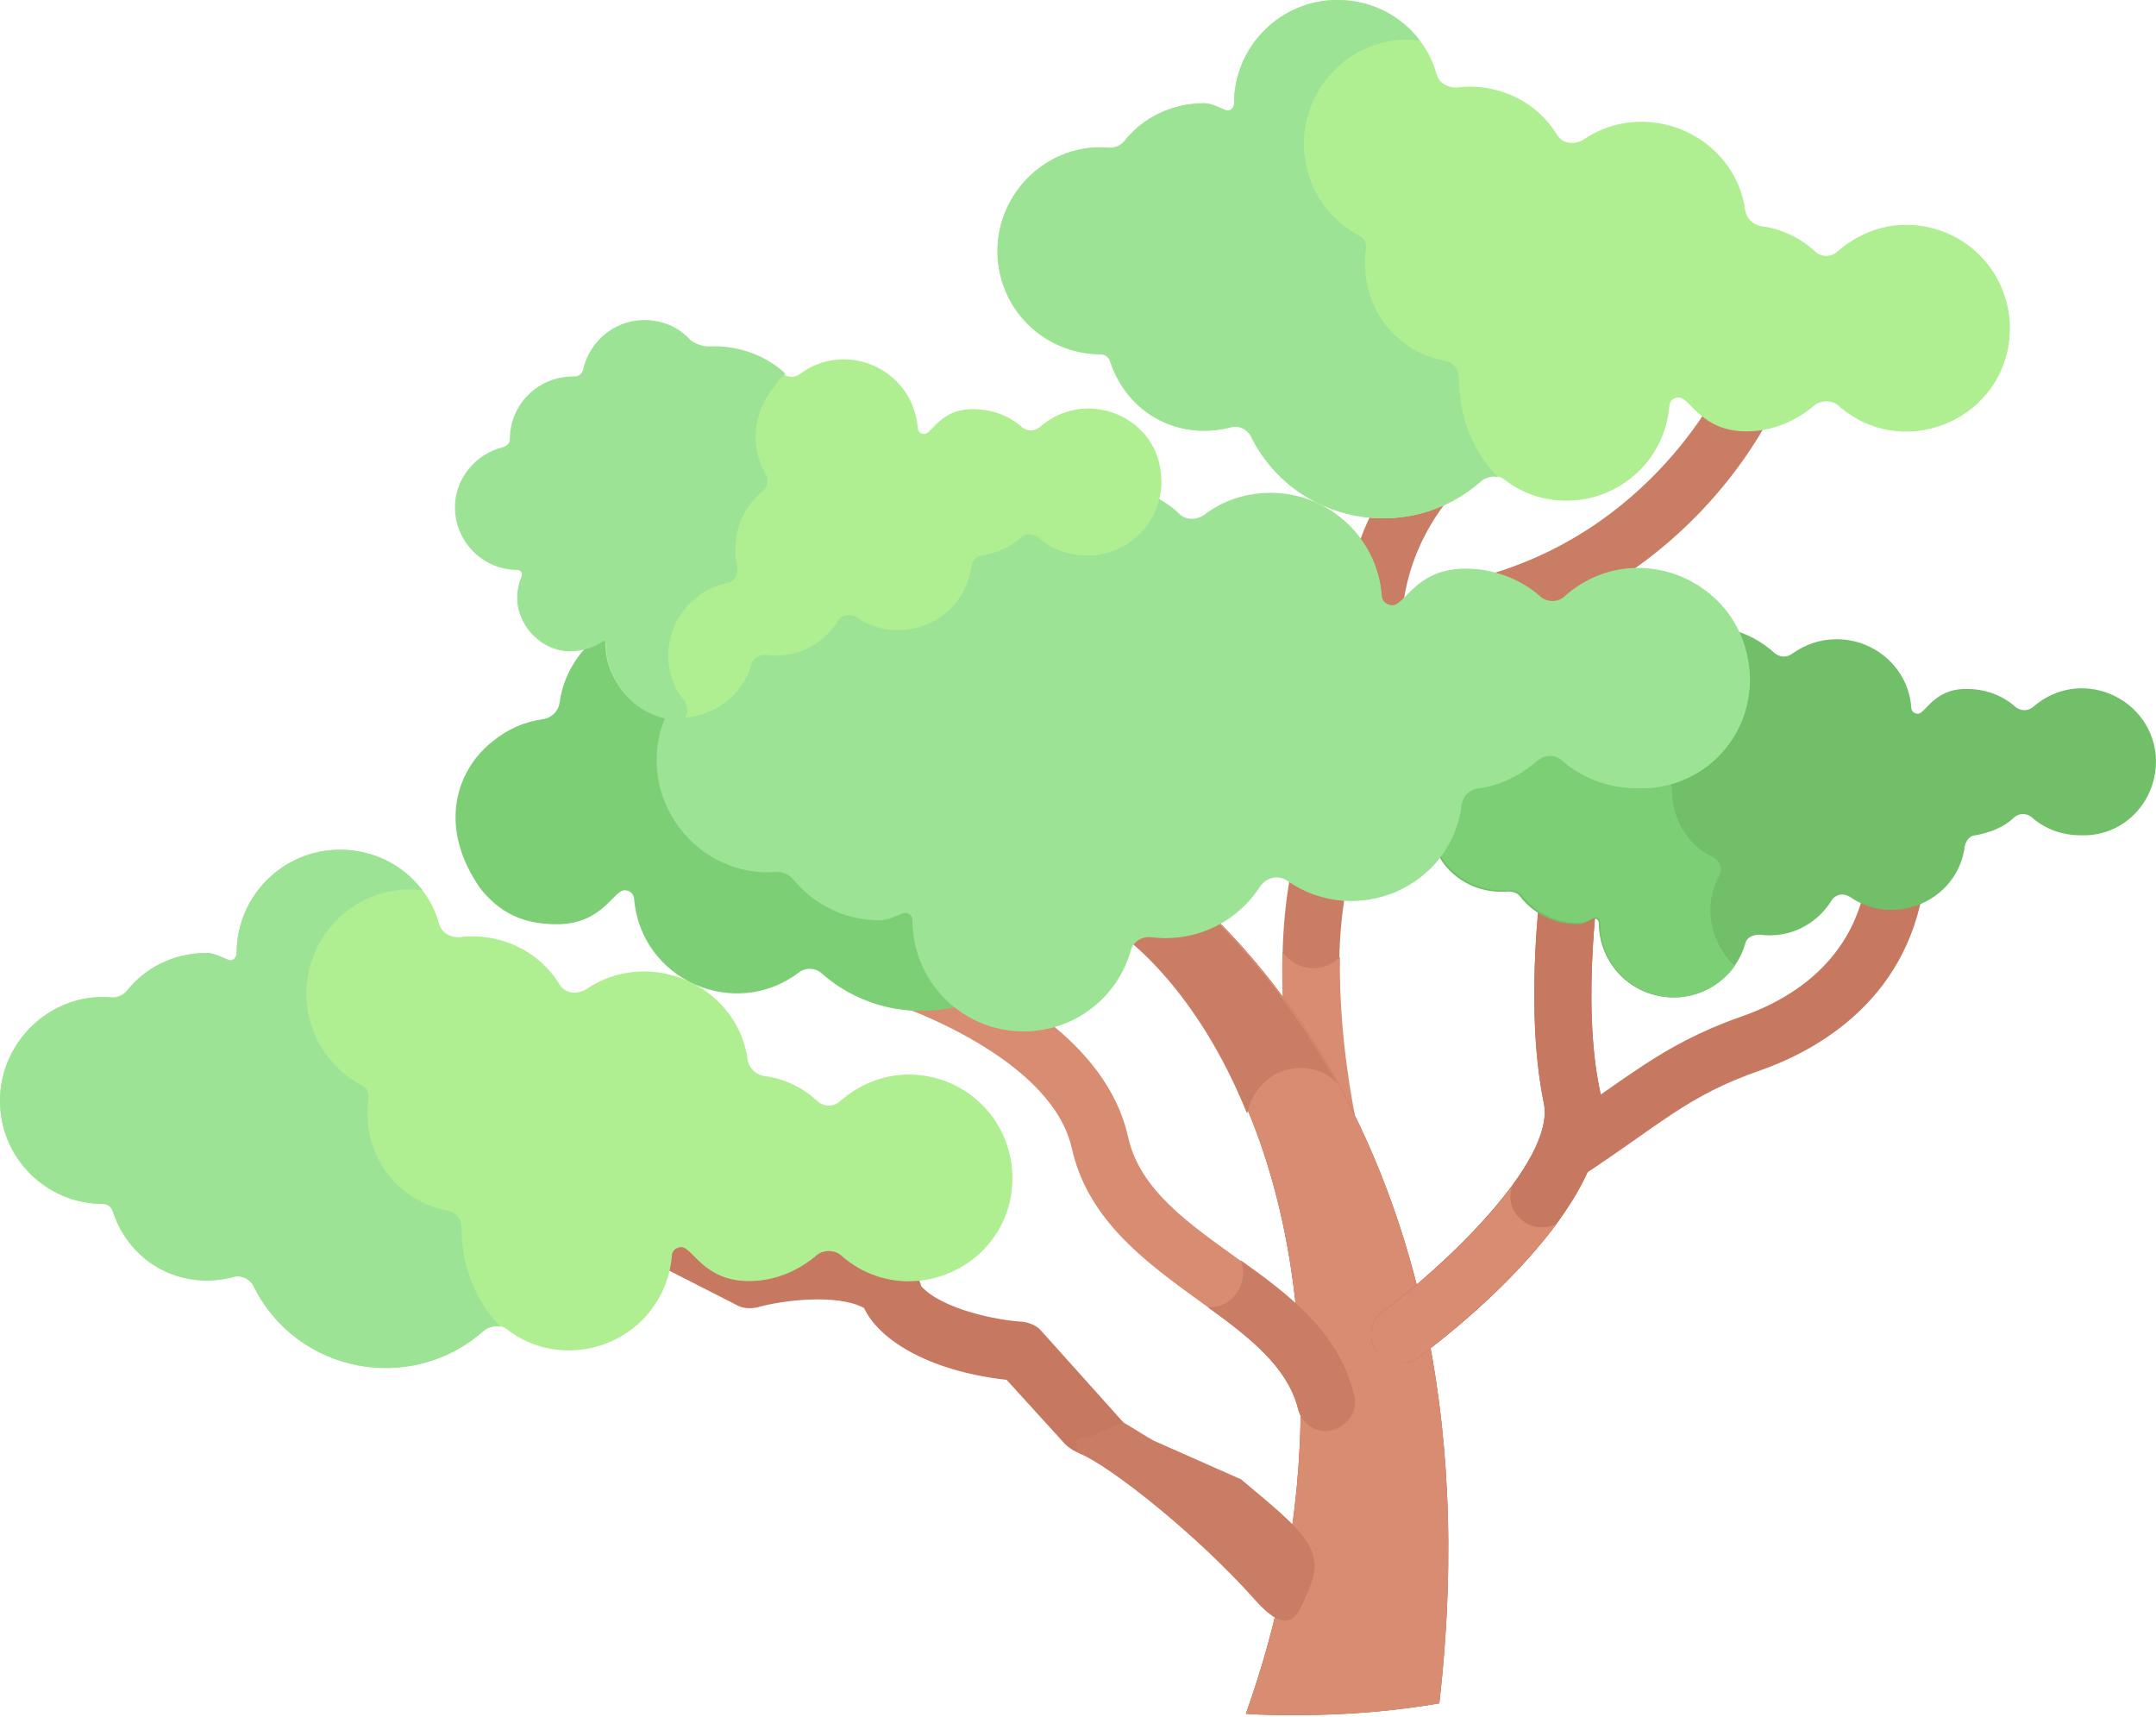 <?xml version="1.0" encoding="UTF-8"?> <svg xmlns="http://www.w3.org/2000/svg" width="1237" height="985" viewBox="0 0 1237 985" fill="none"> <path d="M744.799 645.779C744.049 642.779 727.548 564.025 741.049 498.771C743.299 489.771 751.55 484.52 760.55 486.02C769.551 488.27 774.8 496.521 773.3 505.521C760.55 564.024 776.301 638.279 777.051 639.029C779.301 648.029 773.301 657.03 764.3 658.53C755.3 660.03 747.049 654.029 744.799 645.779Z" fill="#C97D65"></path> <path d="M777.047 638.288C777.047 637.538 768.047 595.536 768.797 549.033C759.796 558.784 743.295 557.283 735.795 546.033C734.295 596.285 744.046 642.038 744.796 645.038C747.046 654.039 755.296 659.289 764.297 657.789C773.297 656.289 779.297 647.288 777.047 638.288Z" fill="#D88C71"></path> <path d="M663.046 498.032L645.794 537.784C645.794 537.784 746.3 607.538 746.3 804.799C746.3 873.052 732.8 933.056 714.799 983.308C724.549 984.058 735.05 984.059 744.8 984.059C772.552 984.059 799.553 981.808 825.804 977.308C865.556 628.539 663.046 498.032 663.046 498.032Z" fill="#BC4C2E"></path> <path d="M663.046 498.032L645.794 537.784C645.794 537.784 746.3 607.538 746.3 804.799C746.3 873.052 732.8 933.056 714.799 983.308C724.549 984.058 735.05 984.059 744.8 984.059C772.552 984.059 799.553 981.808 825.804 977.308C865.556 628.539 663.046 498.032 663.046 498.032Z" fill="#D88C71"></path> <path d="M746.295 612.789C754.545 612.789 762.046 615.788 767.296 621.789C719.294 535.534 662.291 498.032 662.291 498.032L645.039 537.784C645.039 537.784 686.292 566.286 715.543 639.04C718.544 624.039 730.544 612.789 746.295 612.789Z" fill="#C97D65"></path> <path d="M789.801 775.545C784.551 768.045 786.051 757.544 793.551 752.294C826.553 728.293 892.556 666.789 885.806 633.038C873.805 575.284 885.056 498.781 885.806 495.03C887.306 486.03 895.556 480.03 904.557 481.53C913.557 483.03 919.558 491.28 918.058 500.281C918.058 501.031 906.807 574.535 918.058 626.287C931.559 690.791 825.803 770.295 813.052 779.295C805.552 784.546 795.052 782.296 789.801 775.545Z" fill="#CE5841"></path> <path d="M789.801 775.545C784.551 768.045 786.051 757.544 793.551 752.294C826.553 728.293 892.556 666.789 885.806 633.038C873.805 575.284 885.056 498.781 885.806 495.03C887.306 486.03 895.556 480.03 904.557 481.53C913.557 483.03 919.558 491.28 918.058 500.281C918.058 501.031 906.807 574.535 918.058 626.287C931.559 690.791 825.803 770.295 813.052 779.295C805.552 784.546 795.052 782.296 789.801 775.545Z" fill="#C67860"></path> <path d="M885.052 669.791C879.802 662.29 882.052 651.79 889.552 647.29C932.304 620.288 951.805 600.037 998.308 583.536C1029.06 573.036 1067.31 549.034 1071.81 496.532C1072.56 487.531 1080.81 480.781 1089.81 481.531C1098.81 482.281 1105.56 490.531 1104.81 499.531C1098.06 573.035 1041.81 603.037 1009.56 614.288C968.306 628.538 951.805 645.789 908.303 674.291C900.053 678.791 890.302 677.291 885.052 669.791Z" fill="#C67860"></path> <path d="M848.301 365.264C840.801 365.264 834.051 360.013 832.551 352.513C830.301 343.512 835.551 334.512 844.551 332.262C948.807 306.76 988.559 218.256 989.309 217.506C993.06 209.255 1002.81 205.505 1011.06 209.255C1019.31 213.005 1023.06 222.756 1019.31 231.006C1017.81 235.507 972.808 335.262 852.052 365.264C850.552 364.514 849.801 365.264 848.301 365.264Z" fill="#C97D65"></path> <path d="M787.552 378.764C778.551 378.764 771.051 371.264 771.051 362.263C771.051 297.01 812.303 257.257 814.553 255.757C821.304 249.757 831.804 249.757 837.804 256.507C843.805 263.258 843.805 273.758 837.054 279.759C836.304 280.509 804.053 311.26 804.053 362.263C804.053 371.264 796.552 378.764 787.552 378.764Z" fill="#C97D65"></path> <path d="M744.805 808.538C731.305 753.035 632.299 735.034 615.048 659.28C604.547 610.527 528.043 579.776 499.542 571.526C490.541 569.276 485.291 560.275 488.291 551.274C490.541 542.274 499.542 537.024 508.543 540.024C513.793 541.524 630.049 574.526 647.3 652.53C660.801 713.283 759.806 729.034 777.057 801.788C779.307 810.788 774.057 819.789 765.056 821.289C756.056 822.789 747.055 817.539 744.805 808.538Z" fill="#D88C71"></path> <path fill-rule="evenodd" clip-rule="evenodd" d="M495.788 750.521C480.251 742.045 448.53 746.089 434.375 750.133C430.625 750.883 426.125 750.883 422.374 748.633L384.122 729.132C375.871 725.382 372.871 714.881 376.621 706.631C380.371 698.38 390.872 695.38 399.122 699.13L432.124 715.631C490.176 702.86 524.415 720.641 528.58 738.026C540.496 751.114 571.88 757.584 586.601 758.346C590.392 758.851 594.65 760.31 597.468 763.654L652.542 825.042C655.908 828.22 653.544 828.389 649.596 828.672C645.814 828.943 640.578 829.319 637.534 832.543C631.313 839.133 617.873 835.014 611.283 828.793L577.55 791.715C529.928 786.288 503.391 767.085 495.788 750.521Z" fill="#C67860"></path> <path d="M712.1 848.81L661.999 826.608C652.569 821.369 642.318 814.078 644.111 816.606L629.797 821.97C623.51 828.257 613.689 819.449 619.058 833.764C636.87 841.099 686.582 880.314 720.111 918.033C740.726 941.226 745.256 925.368 750.494 912.794C762.02 888.696 746.091 877.435 712.1 848.81Z" fill="#C97D65"></path> <path d="M1152.82 195.011C1147.57 242.263 1090.57 264.764 1054.57 232.513C1050.82 229.512 1044.82 229.512 1041.07 232.513C1030.57 241.513 1017.06 247.513 1002.06 247.513C975.812 247.513 969.812 228.012 963.061 228.012C963.061 228.012 958.561 228.012 957.811 232.513C955.561 263.264 930.06 287.265 898.558 287.265C885.057 287.265 873.056 282.765 863.306 275.265C859.556 272.265 853.556 272.265 849.806 276.015C808.553 312.767 743.299 300.766 717.798 250.514C715.548 246.013 710.297 243.763 705.797 245.263C676.546 252.764 646.544 237.763 636.794 207.011C636.044 204.761 633.793 203.261 631.543 203.261C598.541 203.261 572.291 177.009 572.291 144.008C572.291 109.506 602.292 81.754 636.044 84.754C639.794 84.754 642.794 83.254 645.044 81.004C656.295 67.504 672.795 59.253 690.796 59.253C694.547 59.253 699.047 61.503 702.797 63.003C705.797 64.503 708.048 62.253 708.048 59.253C708.048 26.251 735.049 0 767.301 0C794.303 0 817.554 18.001 824.304 42.752C825.804 48.002 831.054 50.253 835.555 50.253C858.806 47.252 881.307 57.753 893.307 77.254C896.308 82.504 903.058 83.254 908.308 80.254C944.31 55.503 995.313 77.254 1001.31 120.756C1002.06 125.257 1005.81 129.007 1010.31 129.757C1022.31 131.257 1032.82 136.507 1041.07 144.008C1044.82 147.758 1050.82 147.758 1054.57 144.008C1065.07 135.007 1078.57 129.007 1093.57 129.007C1128.82 129.007 1156.57 159.009 1152.82 195.011Z" fill="#AFEE91"></path> <path d="M580.531 682.538C575.28 729.791 518.277 752.292 482.275 720.04C478.525 717.04 472.526 717.04 468.775 720.04C458.275 729.04 444.773 735.041 429.773 735.041C403.521 735.041 397.521 715.54 390.771 715.54C390.771 715.54 386.27 715.54 385.52 720.04C383.27 750.792 357.769 774.793 326.268 774.793C312.767 774.793 300.766 770.293 291.015 762.792C287.265 759.792 281.265 759.792 277.515 763.542C236.263 800.294 171.009 788.294 145.507 738.041C143.257 733.541 138.007 731.29 133.507 732.791C104.255 740.291 74.254 725.29 64.503 694.538C63.753 692.288 61.503 690.788 59.252 690.788C26.251 690.788 0 664.537 0 631.535C0 597.033 30.002 569.282 63.753 572.282C67.504 572.282 70.503 570.782 72.754 568.532C84.004 555.031 100.505 546.781 118.506 546.781C122.256 546.781 126.756 549.031 130.506 550.531C133.506 552.031 135.757 549.781 135.757 546.781C135.757 513.779 162.759 487.527 195.011 487.527C222.012 487.527 245.263 505.528 252.013 530.28C253.514 535.53 258.764 537.78 263.264 537.78C286.515 534.78 309.016 545.28 321.017 564.782C324.017 570.032 330.767 570.782 336.018 567.782C372.02 543.03 423.022 564.781 429.023 608.284C429.773 612.784 433.523 616.534 438.023 617.284C450.024 618.784 460.525 624.035 468.775 631.535C472.526 635.285 478.525 635.285 482.275 631.535C492.776 622.535 506.277 616.534 521.278 616.534C556.53 616.534 584.281 646.536 580.531 682.538Z" fill="#AFEE91"></path> <path d="M837.054 216.762C837.054 211.511 833.304 207.761 828.804 207.011C798.802 201.011 779.301 174.009 783.802 141.758C783.802 139.508 783.051 137.257 780.801 135.757C751.55 120.756 739.549 85.505 754.55 55.503C766.551 32.252 790.552 20.251 814.553 23.251C804.053 9 786.802 0 767.301 0C734.299 0 708.048 27.001 708.048 59.253C708.048 62.253 705.047 64.503 702.797 63.003C699.047 61.503 695.297 59.253 690.796 59.253C672.045 59.253 655.545 67.504 645.044 81.004C642.794 84.004 639.794 85.504 636.044 84.754C602.292 81.754 572.291 109.506 572.291 144.008C572.291 177.009 599.291 203.261 631.543 203.261C633.793 203.261 636.044 204.761 636.794 207.011C647.294 237.763 676.546 252.764 705.797 245.263C710.297 243.763 715.548 246.013 717.798 250.514C742.549 300.766 808.553 312.767 849.806 276.015C852.806 273.765 856.555 273.015 859.556 273.765C845.305 259.514 837.054 239.263 837.054 216.762Z" fill="#9DE396"></path> <path d="M264.764 704.289C264.764 699.039 261.014 695.288 256.514 694.538C226.512 688.538 207.011 661.537 211.511 629.285C211.511 627.035 210.761 624.785 208.511 623.285C179.259 608.284 167.259 573.032 182.259 543.03C194.26 519.779 218.261 507.778 242.263 510.778C231.762 496.528 214.512 487.527 195.011 487.527C162.009 487.527 135.757 514.529 135.757 546.781C135.757 549.781 132.756 552.031 130.506 550.531C126.756 549.031 123.006 546.781 118.506 546.781C99.755 546.781 83.254 555.031 72.754 568.532C70.504 571.532 67.504 573.032 63.754 572.282C30.002 569.282 0 597.033 0 631.535C0 664.537 27.001 690.788 59.252 690.788C61.503 690.788 63.753 692.288 64.503 694.538C75.004 725.29 104.255 740.291 133.507 732.791C138.007 731.29 143.257 733.541 145.507 738.041C170.258 788.294 236.263 800.294 277.515 763.542C280.515 761.292 284.265 760.542 287.265 761.292C273.014 747.041 264.764 726.79 264.764 704.289Z" fill="#9DE396"></path> <path d="M1236.82 432.771C1233.07 399.02 1192.57 382.518 1166.32 405.77C1163.32 408.02 1159.57 408.02 1156.57 405.77C1149.07 399.019 1139.32 395.269 1128.07 395.269C1109.32 395.269 1104.82 409.52 1100.32 409.52C1100.32 409.52 1096.57 409.52 1096.57 405.77C1095.07 384.018 1076.31 366.767 1053.81 366.767C1044.06 366.767 1035.81 369.768 1028.31 375.018C1025.31 377.268 1021.56 377.268 1018.56 375.018C1010.31 367.518 1001.31 363.017 991.56 360.767C995.31 367.518 997.56 375.018 999.06 383.268C1001.31 400.519 996.06 417.02 984.059 429.771C972.809 442.522 956.308 450.022 939.808 450.022C925.557 450.022 911.306 444.772 900.055 435.021C894.055 429.771 885.805 429.771 879.804 435.021C870.804 442.522 860.303 447.772 848.302 449.272C841.552 450.022 836.302 456.023 834.802 462.773C833.302 472.524 829.551 481.524 824.301 489.024C831.801 504.025 847.552 513.026 865.553 511.526C867.803 511.526 870.804 512.275 872.304 514.526C879.804 524.276 891.804 530.277 905.305 530.277C908.305 530.277 911.306 528.776 913.556 527.276C915.806 526.526 917.306 528.026 917.306 529.526C917.306 552.778 936.057 572.279 960.058 572.279C979.559 572.279 996.06 559.528 1001.31 541.527C1002.06 537.777 1005.81 536.277 1009.56 536.277C1026.06 538.527 1041.81 531.026 1050.81 516.776C1053.06 513.025 1057.56 512.275 1061.31 514.526C1086.82 532.527 1123.57 516.776 1127.32 485.274C1128.07 482.274 1130.32 479.274 1133.32 479.274C1141.57 477.773 1149.82 474.774 1155.82 468.773C1158.82 466.523 1162.57 466.523 1165.57 468.773C1173.07 475.524 1182.82 479.274 1194.07 479.274C1219.57 480.024 1239.07 458.273 1236.82 432.771Z" fill="#71BF69"></path> <path d="M986.308 502.528C988.558 498.778 987.058 494.277 983.308 492.027C968.307 485.277 959.307 470.276 959.307 453.025C959.307 450.775 957.806 448.525 956.306 447.025C951.056 448.525 945.806 449.275 940.556 449.275C926.305 449.275 912.054 444.024 900.803 434.274C894.803 429.024 886.553 429.024 880.552 434.274C871.552 441.774 861.051 447.025 849.05 448.525C842.3 449.275 837.05 455.275 835.55 462.025C834.05 471.776 830.299 480.776 825.049 488.277C832.55 503.278 848.3 512.278 866.301 510.778C868.552 510.778 871.552 511.528 873.052 513.778C880.552 523.529 892.553 529.529 906.054 529.529C909.054 529.529 912.054 528.029 914.304 526.529C916.554 525.779 918.054 527.279 918.054 529.529C918.054 552.78 936.805 572.282 960.806 572.282C975.057 572.282 987.808 564.781 995.308 554.28C981.807 541.53 976.557 520.529 986.308 502.528Z" fill="#7DCF75"></path> <path d="M528.777 528.787C528.777 525.787 527.277 522.787 525.026 521.287C518.276 516.786 513.776 524.286 506.275 524.286C488.274 524.286 471.774 516.036 459.773 502.535C456.773 498.785 451.522 496.535 446.272 496.535C402.77 500.285 369.018 455.283 387.019 413.28L389.269 408.03L384.018 407.28C366.018 403.53 353.267 387.779 353.267 369.778C353.267 367.528 351.767 365.278 350.267 363.778C348.767 363.028 347.267 362.278 345.767 363.028C333.016 372.028 323.266 386.279 321.016 403.53C320.266 408.03 316.515 411.781 312.015 412.531C300.764 414.031 291.013 418.531 282.763 425.281C262.512 441.032 251.262 472.534 273.763 507.036C276.013 510.786 279.013 513.786 280.513 515.286C291.764 526.537 304.514 530.287 319.515 530.287C345.767 530.287 351.767 510.786 358.518 510.786C358.518 510.786 363.018 510.786 363.768 515.286C367.518 562.539 421.521 585.79 458.273 558.038C462.023 555.038 468.024 555.038 471.774 558.789C495.025 579.04 525.776 584.29 552.028 576.789C537.777 565.539 528.777 548.288 528.777 528.787Z" fill="#7DCF75"></path> <path d="M1003.57 382.518C997.567 331.515 936.813 307.514 897.811 342.015C894.061 345.766 887.311 345.766 883.561 342.015C872.31 332.265 857.309 326.265 840.808 326.265C812.307 326.265 806.306 347.266 798.806 347.266C798.806 347.266 793.555 347.266 792.805 342.015C790.555 309.014 762.804 282.763 729.052 282.763C714.801 282.763 701.301 287.262 690.8 295.513C686.3 298.513 680.299 298.513 676.549 294.763C672.049 290.263 666.799 287.262 661.548 284.262C656.298 313.514 621.047 326.265 598.546 306.014C594.045 302.263 587.294 302.263 582.794 306.014C576.794 311.264 570.044 314.264 562.543 315.014C557.293 315.764 553.542 319.514 552.792 324.765C549.042 353.266 516.791 366.767 493.54 351.016C490.54 349.516 487.539 348.766 484.539 348.766C481.539 349.516 478.539 351.016 477.038 354.016C469.538 365.267 456.787 372.017 444.036 371.267C441.036 372.767 441.036 371.267 432.036 372.767C429.786 374.267 427.536 376.517 426.786 379.517C421.536 397.518 403.534 410.269 384.033 406.519C360.782 451.522 396.034 504.024 445.537 500.274C449.287 500.274 453.037 501.774 455.287 504.774C467.288 519.025 484.539 528.025 504.79 528.025C509.291 528.025 513.041 525.775 517.541 524.275C520.541 522.775 523.542 525.025 523.542 528.025C523.542 563.277 552.043 591.779 587.295 591.779C616.547 591.779 641.297 572.278 648.798 545.277C650.298 540.026 655.548 537.026 660.798 537.776C685.55 540.776 709.551 529.526 723.052 508.525C726.802 503.274 733.552 501.774 738.803 505.524C777.805 532.526 832.558 509.274 838.559 462.022C839.309 456.772 843.058 453.022 848.309 452.272C861.059 450.771 872.31 444.771 882.06 436.521C886.561 432.771 892.561 432.771 896.311 436.521C907.562 446.271 922.562 452.272 939.063 452.272C978.065 453.772 1008.07 420.77 1003.57 382.518Z" fill="#9DE396"></path> <path d="M596.297 245.263C593.296 247.513 589.546 247.513 586.546 245.263C579.045 238.513 569.295 234.763 558.045 234.763C539.294 234.763 534.793 249.014 530.293 249.014C530.293 249.014 526.542 249.014 526.542 245.263C523.542 211.511 485.29 195.011 459.039 214.512C456.039 216.762 452.289 216.762 449.289 214.512C432.788 199.511 410.286 195.761 390.785 201.761C351.783 245.263 321.031 297.016 300.78 352.519C301.53 352.519 301.531 353.269 302.281 354.019C309.781 363.77 321.781 369.77 335.282 369.77C338.282 369.77 341.283 368.27 343.533 366.77C345.783 366.02 347.283 367.52 347.283 369.02C347.283 392.271 366.034 411.772 390.035 411.772C409.536 411.772 426.037 399.022 431.288 381.021C432.038 377.27 435.788 375.77 439.538 375.77C456.039 378.02 471.79 370.52 480.79 356.269C483.04 352.519 487.541 351.769 491.291 354.019C516.792 372.02 553.545 356.269 557.295 324.768C558.045 321.767 560.294 318.767 563.295 318.767C571.545 317.267 579.796 314.267 585.796 308.267C588.796 306.017 592.547 306.017 595.547 308.267C603.047 315.017 612.797 318.767 624.048 318.767C648.799 318.767 669.051 297.016 666.051 271.515C663.051 238.513 622.548 222.012 596.297 245.263Z" fill="#AFEE91"></path> <path d="M867.805 680.278C847.554 708.029 814.553 737.281 793.551 752.282C786.051 757.532 784.551 768.032 789.801 775.533C795.052 783.033 805.552 784.533 813.052 779.283C820.553 774.033 864.055 741.031 893.306 702.029C879.056 709.529 861.804 696.029 867.805 680.278Z" fill="#D88C71"></path> <path d="M777.044 801.048C768.794 765.046 740.293 743.295 711.791 723.044C717.041 735.795 707.291 750.796 693.04 750.046C717.041 767.296 738.793 784.547 744.793 808.549C747.043 817.549 756.044 822.799 764.294 820.549C773.294 818.299 779.294 809.299 777.044 801.048Z" fill="#C97D65"></path> <path d="M450.78 214.515C450.78 214.515 450.03 214.516 450.03 213.766C437.279 202.515 421.528 198.015 406.527 198.765C402.777 198.765 399.027 197.265 396.027 195.015C390.027 188.264 381.776 184.514 372.775 183.764C354.024 182.264 338.273 195.014 334.523 212.265C333.773 214.516 332.273 216.016 329.273 216.016H328.523C309.022 216.016 292.521 231.766 292.521 252.017C292.521 254.268 291.021 255.768 288.771 256.518C273.02 260.268 261.02 274.519 261.02 291.02C261.02 310.521 276.77 327.022 297.021 327.022C298.521 327.022 300.022 328.522 299.272 330.772C297.022 336.022 296.271 341.272 297.021 347.273C299.271 360.773 310.522 372.024 324.023 373.524C332.273 374.274 340.523 372.024 346.524 367.524C347.274 368.274 348.024 369.024 348.024 370.524C348.024 393.775 367.525 413.276 390.776 413.276C391.526 413.276 392.277 412.526 392.277 412.526L393.027 411.776C395.277 408.776 394.527 405.776 393.027 402.776C372.776 378.025 386.276 341.272 417.028 334.522C421.528 333.772 423.778 329.272 423.028 325.521C419.278 309.77 424.529 292.52 437.279 282.019C440.28 279.769 441.029 276.019 439.529 272.269C429.778 256.518 432.029 235.517 444.78 221.266C446.28 218.266 448.529 216.016 450.78 214.515Z" fill="#9DE396"></path> </svg> 